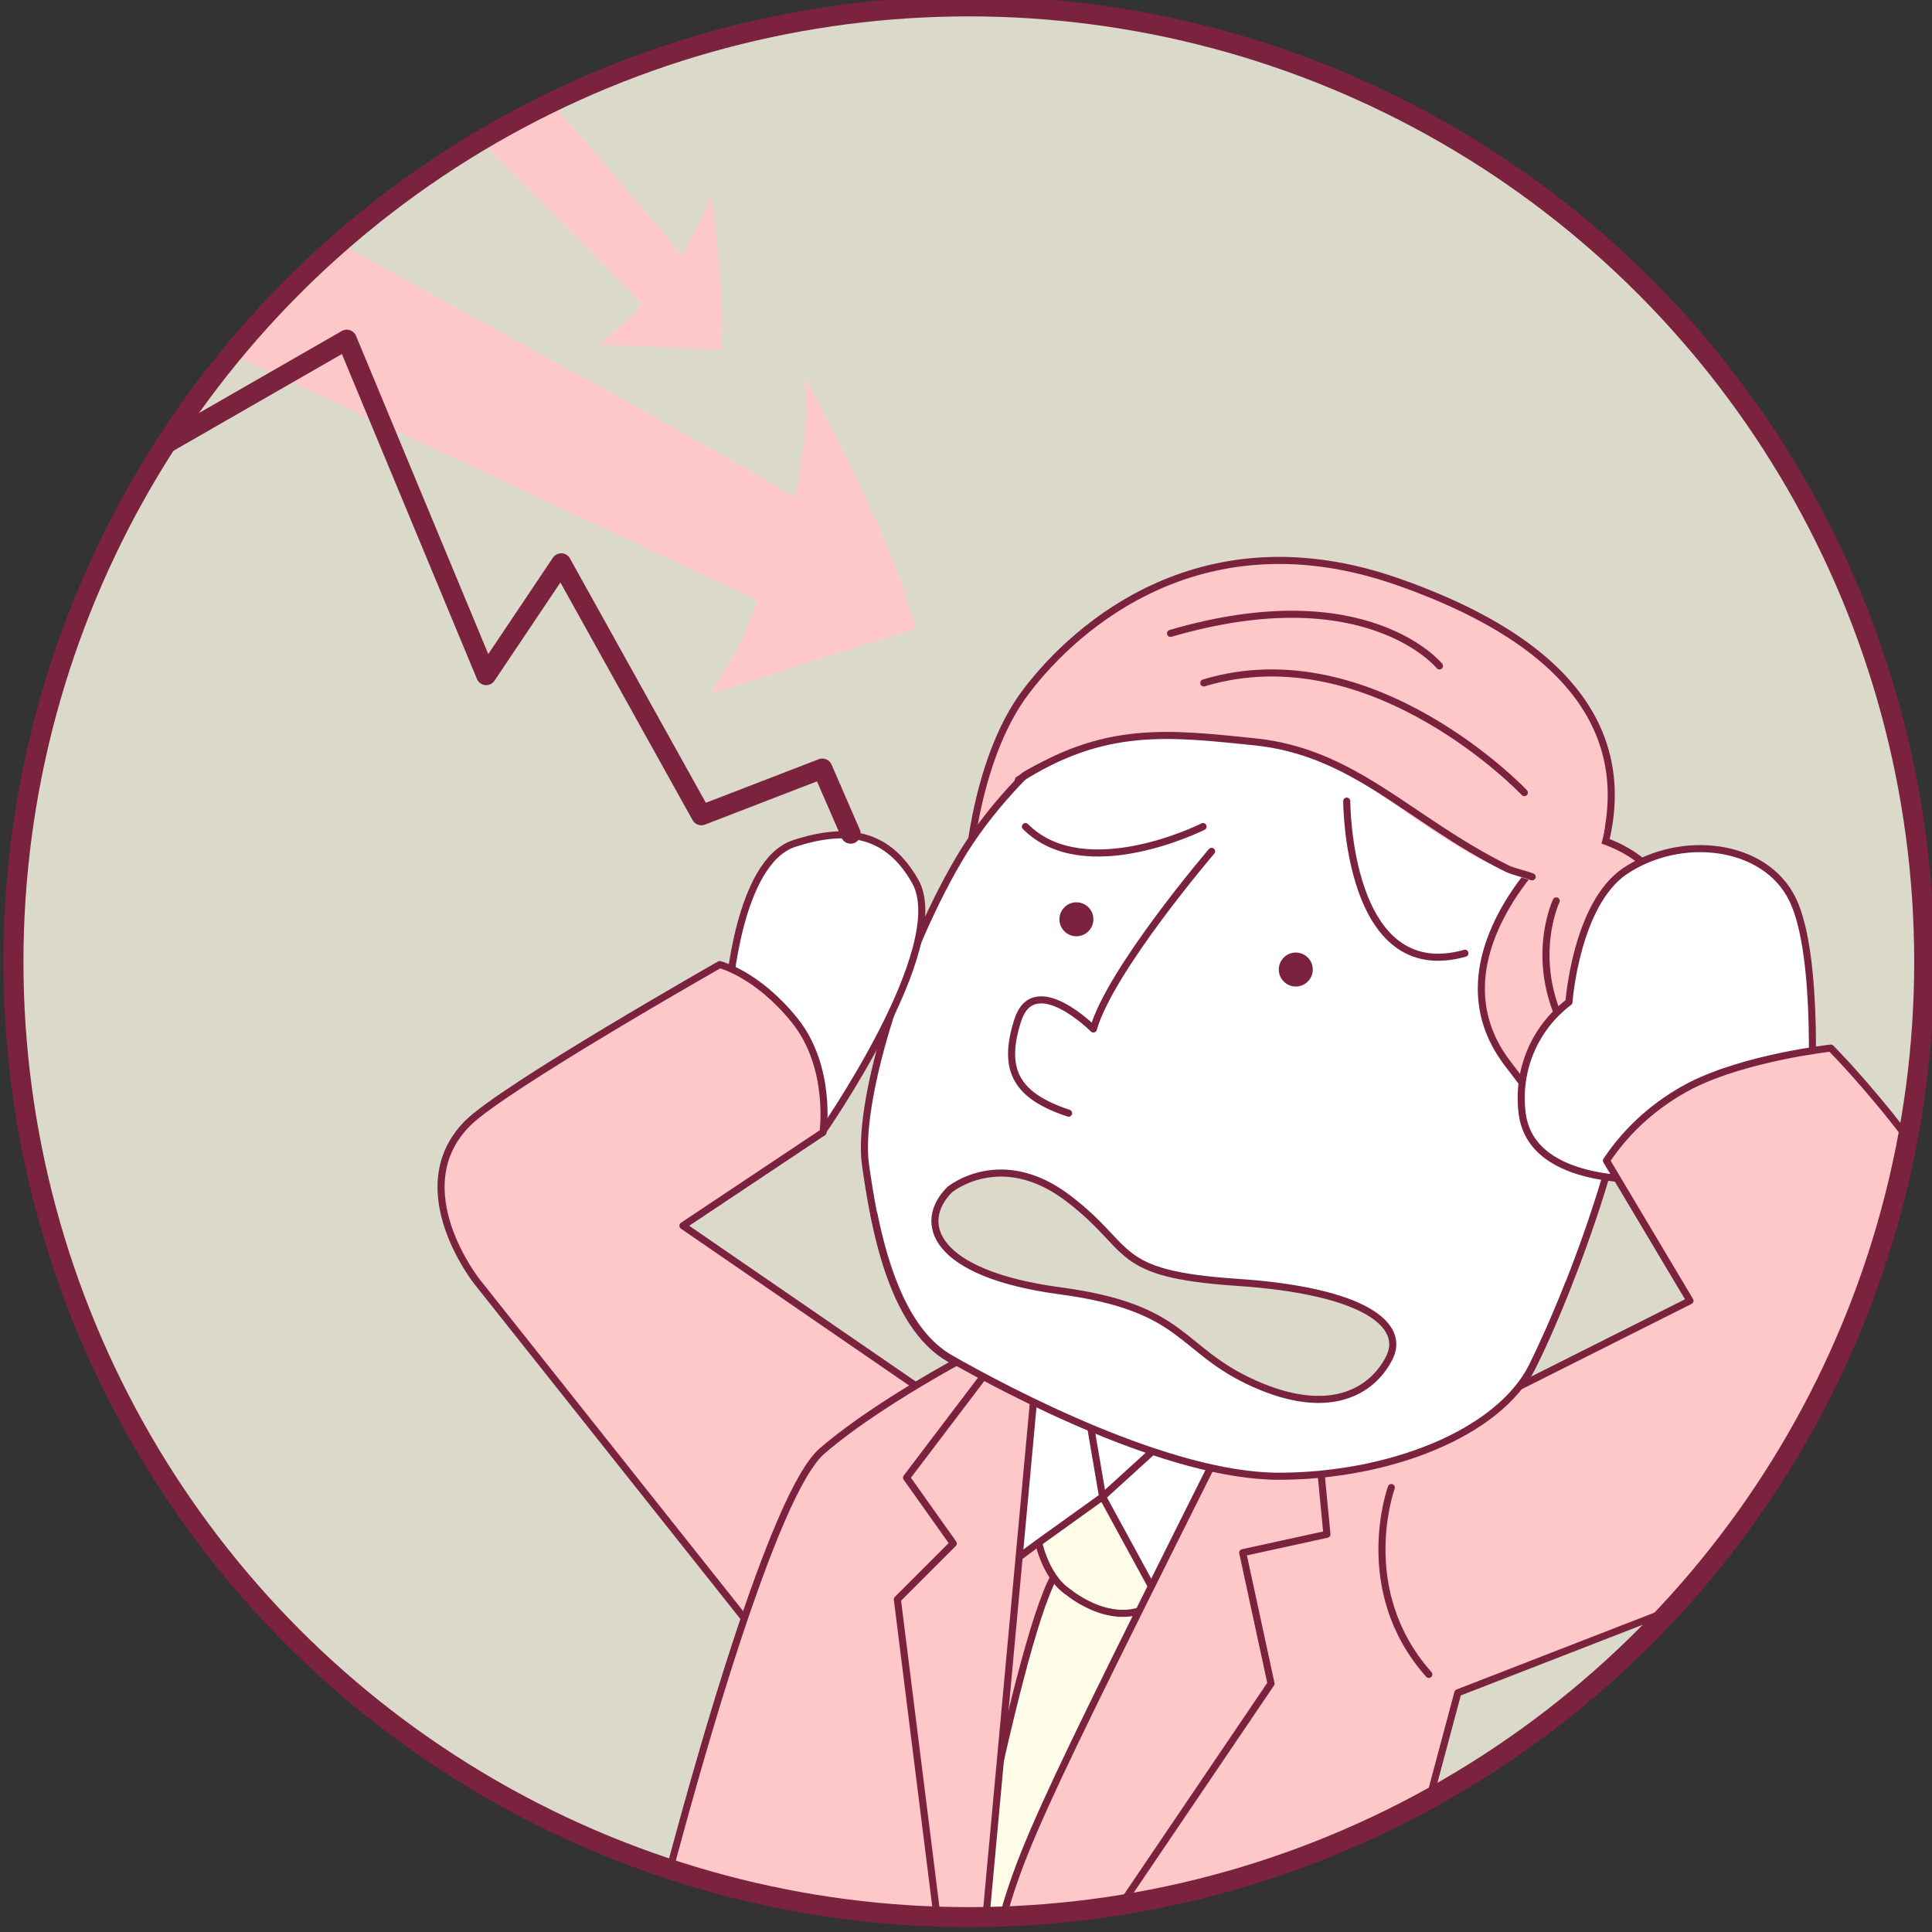 <?xml version="1.0" encoding="utf-8"?>
<!-- Generator: Adobe Illustrator 21.1.0, SVG Export Plug-In . SVG Version: 6.00 Build 0)  -->
<svg version="1.1" id="レイヤー_1" xmlns="http://www.w3.org/2000/svg" xmlns:xlink="http://www.w3.org/1999/xlink" x="0px"
	 y="0px" viewBox="0 0 273 273" style="enable-background:new 0 0 273 273;" xml:space="preserve">
<rect x="0" y="0" width="273" height="273" fill="#333333" stroke="none"/>
<style type="text/css">
	.st0{fill:#DBDACA;stroke:#7B223F;stroke-linecap:round;stroke-linejoin:round;}
	.st1{clip-path:url(#SVGID_2_);}
	.st2{fill:#FFC8C8;}
	.st3{fill:#FFC8C8;stroke:#7B223F;stroke-linecap:round;stroke-linejoin:round;}
	.st4{fill:#FFFFFF;stroke:#7B223F;stroke-linecap:round;stroke-linejoin:round;}
	.st5{fill:#7B223F;}
	.st6{fill:none;stroke:#7B223F;stroke-linecap:round;stroke-linejoin:round;}
	.st7{fill:none;stroke:#7B223F;stroke-width:2.83;stroke-linecap:round;stroke-linejoin:round;}
	.st8{fill:#FFFFFF;stroke:#FF0000;stroke-linecap:round;stroke-linejoin:round;}
	.st9{fill:#FFFDE8;stroke:#7B223F;stroke-linecap:round;stroke-linejoin:round;}
</style>
<title>probrem3</title>
<g id="レイヤー_2">
	<g id="レイヤー_2-2">
		<circle class="st0" cx="136.9" cy="135.9" r="135"/>
		<g>
			<defs>
				<circle id="SVGID_1_" cx="136.9" cy="135.9" r="135"/>
			</defs>
			<clipPath id="SVGID_2_">
				<use xlink:href="#SVGID_1_"  style="overflow:visible;"/>
			</clipPath>
			<g class="st1">
				<path class="st2" d="M29.2,24.2c0,0,75.2,40.9,83.1,46.1c0,0,2.6-11.9,1.3-17.1c0,0,11.9,21.1,15.8,35.6l-29,9.2
					c0,0,5.3-7.9,6.6-13.2L20,44L29.2,24.2z"/>
				<path class="st2" d="M60.8-5.1c0,0,32.3,36.8,35.5,41.2c0,0,3.8-5.9,4.1-9c0,0,2.2,13.7,1.5,22.3l-17.4-0.7c0,0,4.4-3.2,6.2-5.8
					L51.9,3.7L60.8-5.1z"/>
				<path class="st3" d="M136.6,125.1c0,0,0.7-17.3,8.4-27.4c7.2-9.5,25.1-25.1,52.5-15.5s33.6,24.1,28.6,39.4
					S136.6,125.1,136.6,125.1z"/>
				<path class="st4" d="M159.3,97.7c0,0-15.5,9.5-23.9,23.9s-14.3,34.6-13.1,43s3.6,22.7,11.9,27.4s31,16.7,46.5,16.7
					s31-6,35.8-15.5s16.7-39.4,13.1-50.1c-1.8-5.4-2.4-11.6-4-17.8s-4.3-12.1-10.3-16.8C203.4,98.9,176,88.1,159.3,97.7z"/>
				<path class="st3" d="M218.9,120.3c0,0-16.7,15.5-6,29.8s13.3,14.5,13.3,14.5l10.5-20.5c0,0,6-19.1-9.5-25.1
					S218.9,120.3,218.9,120.3z"/>
				<circle class="st5" cx="183.1" cy="137" r="2.4"/>
				<circle class="st5" cx="152.1" cy="129.9" r="2.4"/>
				<path class="st6" d="M190.3,113.2c0,0,0,26.2,16.7,21.5"/>
				<path class="st6" d="M170,116.8c0,0-16.7,8.4-25.1,0"/>
				<path class="st6" d="M171.2,120.3c0,0-14.3,16.7-16.7,25.1c0,0-8.4-8.4-10.7-1.2s0,10.7,7.2,13.1"/>
				<path class="st4" d="M103,140.3c0,0,1.3-18.5,9.2-21.1s13.4-1.2,17.1,5.3c5.3,9.2-13.2,35.6-13.2,35.6l-4-1.3L103,140.3z"/>
				<polyline class="st7" points="14.7,67.7 49,48 68.7,95.4 79.3,79.6 99.1,115.2 116.2,108.6 120.2,117.8 				"/>
				<path class="st2" d="M211.8,122.7c-14.1-6.6-21.5-17.2-35.8-17.9c-12.5-0.6-21.1-2.4-33.2,5.4c0,0,2.2-17.3,18.9-19.7
					s37-7.2,46.5,3.6s19.7,16.1,18.5,23.3C225.5,124.5,220.7,126.9,211.8,122.7z"/>
				<path class="st6" d="M216.5,123.9c-1-0.4-2.6-0.7-3.6-1.2c-13.9-6.9-21.5-16.5-35.8-17.9c-11.9-1.2-21.1-2.4-33.2,5.4"/>
				<path class="st6" d="M215.4,112c0,0-21.5-22.7-45.3-15.5"/>
				<path class="st6" d="M203.4,94.1c0,0-10.3-12.7-38-4.6"/>
				<path class="st6" d="M219.9,127.3c0,0-4.6,9.7,2.6,20.5"/>
				<path class="st6" d="M227.5,128.5c0,0-2.6,3.8,3.4,9.7"/>
				<path class="st3" d="M67.4,181.1c0,0-10.5-13.2-1.3-22.4c5-5,35.6-22.4,35.6-22.4s5.3,1.3,10.6,7.9s4,15.8,4,15.8l-19.8,13.2
					l33.6,23.1l-21.8,36.3L67.4,181.1z"/>
				<path class="st4" d="M233.6,166.6c0,0-17.1,1.3-18.5-9.2c-0.8-6.1,1.7-12.1,6.6-15.8c0,0,1-13.8,7.9-18.5c7.9-5.3,19.8-4,23.7,4
					s2.6,29,2.6,29L233.6,166.6z"/>
				<path class="st3" d="M196.4,205.1l42.4-21.3L227,164c3-4.5,7.1-8.1,11.9-10.6c7.9-4,19.8-5.3,19.8-5.3s19.8,19.8,26.4,40.9
					s-14.5,25.1-14.5,25.1l-64.6,25.1l-10.6,39.6l-104.2-1.3c0,0,6.1-24.9,12.9-45.6c4.2-12.7,8.6-23.9,12.1-26.9
					c9.2-7.9,25.1-15.8,25.1-15.8L196.4,205.1z"/>
				<path class="st8" d="M149.2,193c0,1.3,1.3,17.1,1.3,17.1l10.7,3l14.2-16.5L149.2,193z"/>
				<path class="st9" d="M134.7,281.4c0,0,10.1-55.6,15.3-60.1l11.7,0.7l-9.9,62L134.7,281.4z"/>
				<path class="st9" d="M151,225c0,0,6.9,5.8,12.7,1.2l-1.2-12.7l-12.7-4.6l-3.2,8.4C146.6,217.2,147.5,222.7,151,225z"/>
				<polygon class="st4" points="170.3,198.3 155.8,211.5 163.7,226 179.5,207.5 176.9,195.7 				"/>
				<polygon class="st4" points="141.3,198.3 150.5,194.3 153.1,195.7 155.8,211.5 146.6,218.1 141.3,222 				"/>
				<path class="st3" d="M176.9,195.7c-33,66-32.9,65.7-36.9,81.8l11.9,1.3l27.7-40.9l-4-18.5l11.9-2.6l-2-20.8L176.9,195.7z"/>
				<polygon class="st3" points="146.5,193 138.6,278.7 133.4,278.7 126.8,226 134.7,218.1 128.1,208.8 141.3,191.4 				"/>
				<path class="st4" d="M123.5,171.6c1.6,7.8,4.5,16.7,10.7,20.3c8.4,4.8,31,16.7,46.5,16.7s31-6,35.8-15.5
					c1.3-2.6,3.2-6.8,5.1-11.6"/>
				<path class="st0" d="M134.2,168.1c0,0,7.2-6,16.7,1.2s6,10.7,23.9,11.9s23.9,6,21.5,10.7s-8.4,8.4-19.1,3.6s-9.5-10.7-27.4-13.1
					S129.5,172.8,134.2,168.1z"/>
				<path class="st6" d="M196.6,210.2c0,0-5.3,14.5,5.3,26.4"/>
			</g>
		</g>
		<circle class="st7" cx="136.9" cy="135.9" r="135"/>
	</g>
</g>
</svg>
